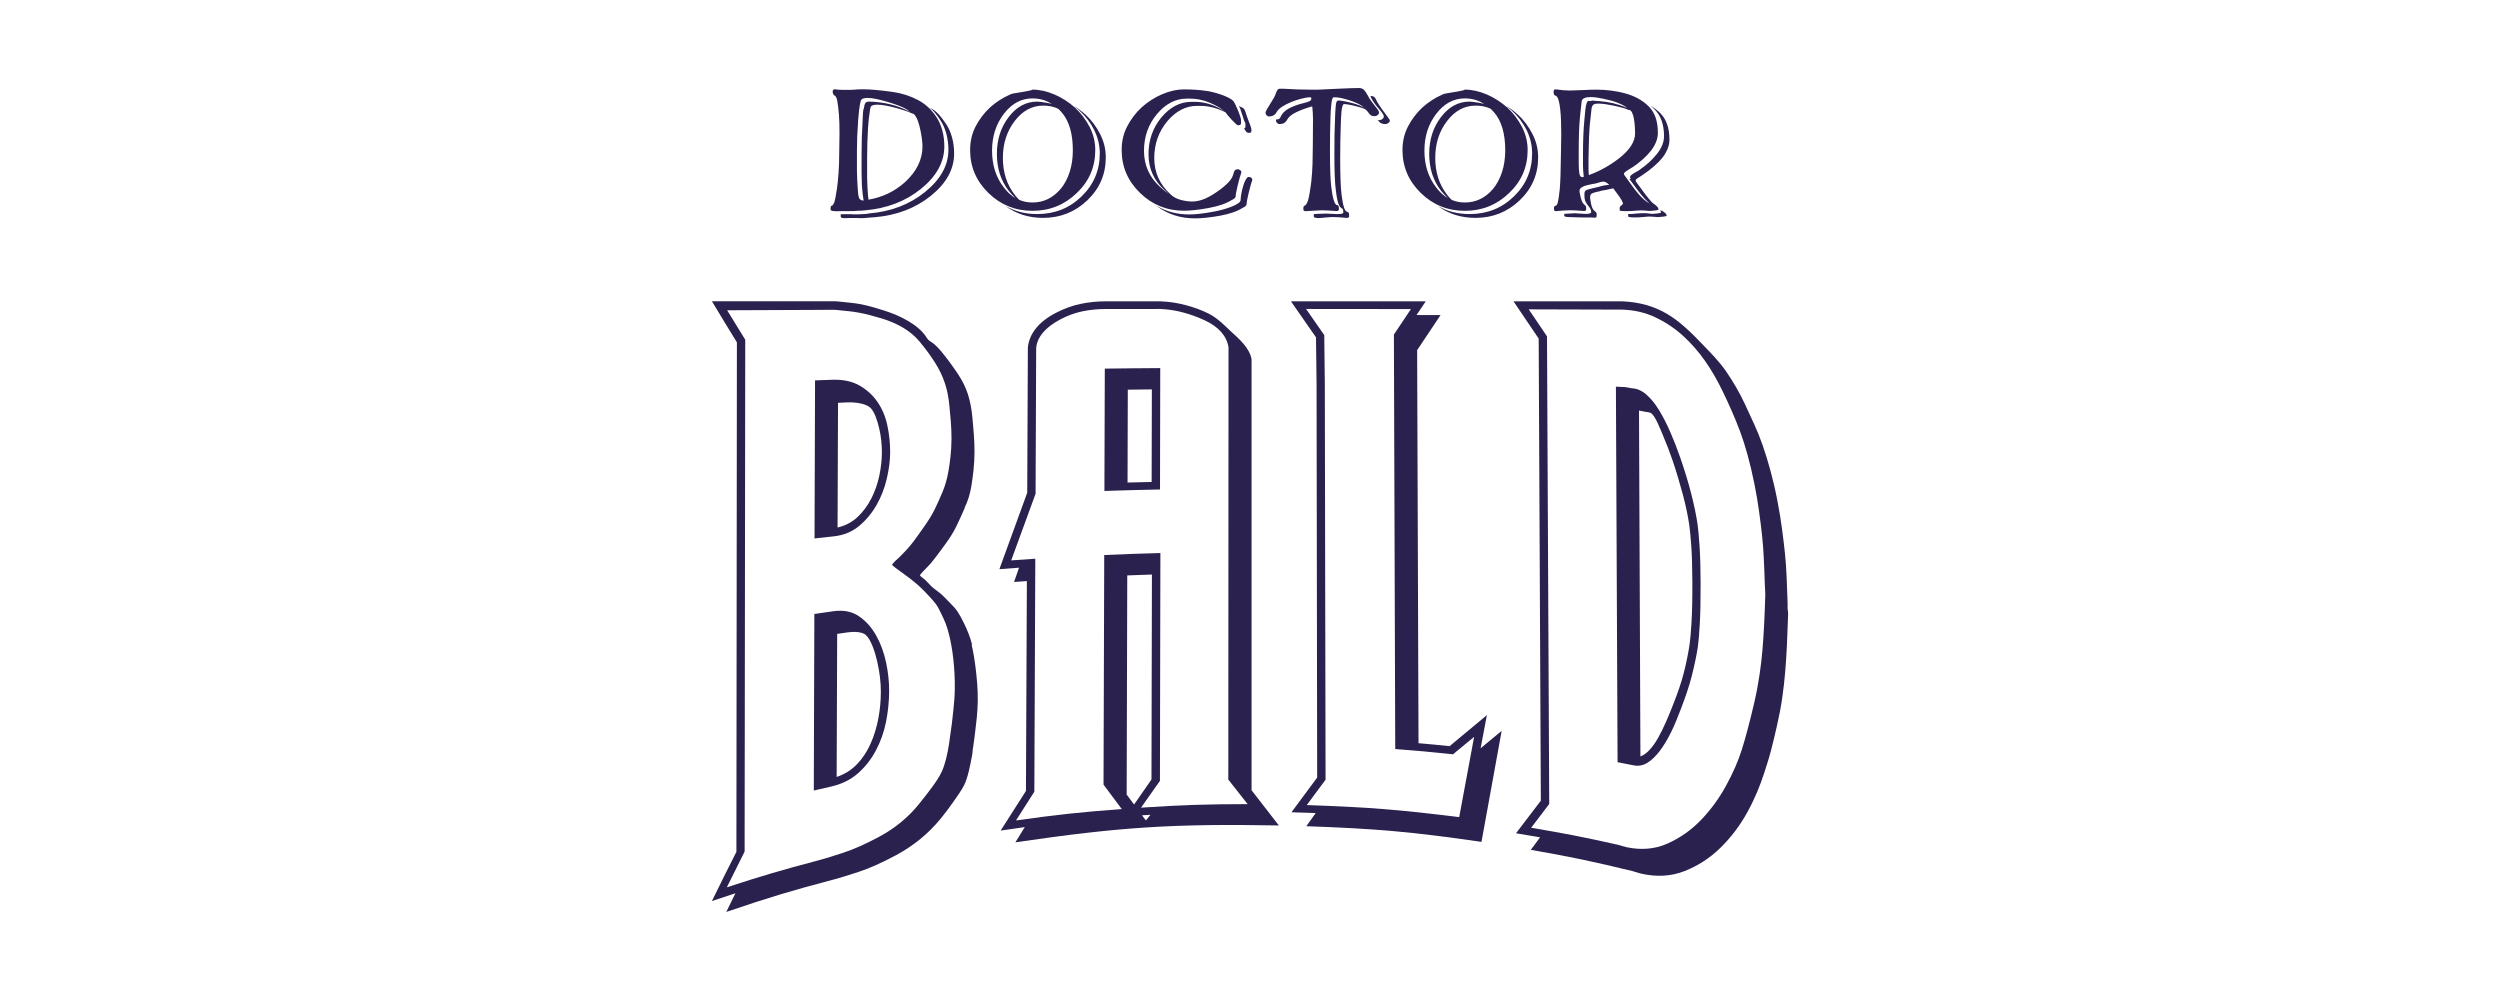 <?xml version="1.0" encoding="utf-8"?>
<!-- Generator: Adobe Illustrator 25.1.0, SVG Export Plug-In . SVG Version: 6.00 Build 0)  -->
<svg version="1.1" id="Capa_1" xmlns="http://www.w3.org/2000/svg" xmlns:xlink="http://www.w3.org/1999/xlink" x="0px" y="0px"
	 viewBox="0 0 7086.6 2834.6" style="enable-background:new 0 0 7086.6 2834.6;" xml:space="preserve">
<style type="text/css">
	.st0{fill:#2B214E;}
	.st1{fill:none;}
</style>
<g>
	<g>
		<path class="st0" d="M2407,598.4h-9.5h-14.1c-6.6,0.3-10.2,0.4-10.8,0.4c-6.1,0-10.7-0.4-13.7-1.1c-3.1-0.7-4.6-2.1-4.6-4.4
			c0-6.6,1-10,2.9-10c2.2,0,4.7-3,7.5-9.1c2.5-7.7,5.1-21.2,7.9-40.3c1.7-11.9,3.1-26.6,4.4-44c1.2-17.4,1.9-36.9,1.9-58.5
			c0-14.6,0.1-23.9,0.4-27.8c0.3-3.9,0.4-12.2,0.4-24.9c0-12.2-0.1-22-0.4-29.5c-0.3-7.5-0.7-15.3-1.2-23.6
			c-1.4-17.4-3-30.8-4.8-40.1c-1.8-9.2-4.7-14.3-8.5-15.1c-0.8-0.3-1.8-1.6-2.9-3.9c-1.1-2.3-1.6-4.6-1.6-6.8c0-4.4,2.2-6.6,6.6-6.6
			c5.5,1.1,12.6,1.6,21.1,1.6h20.3c6.4,0,12-0.2,17-0.8c5-0.5,11.2-0.8,18.7-0.8c13,0,26.1,0.6,39.2,1.9c13.1,1.2,29,3.1,47.5,5.6
			c25.7,3.6,49.8,11.4,72.2,23.3c21.3,11.6,38.6,27.8,51.9,48.5c6.9,10.5,12.3,22.9,16.2,37s5.8,29.3,5.8,45.6
			c0,44.3-21.9,84.2-65.6,119.9c-44,35.7-97.3,56.2-160.2,61.4c-1.7,0.2-4.6,0.5-8.9,0.8c-4.3,0.3-8.4,0.4-12.2,0.4l-10.8,0.8h-0.8
			L2407,598.4L2407,598.4z M2433.2,607.6c8-0.3,14.9-0.6,20.5-1.1c5.7-0.4,8.8-0.9,9.4-1.5c62.2-5,115.3-25.3,159.3-61
			s66-75.5,66-119.5c0-16-2-31.2-5.8-45.4c-3.9-14.2-9.3-26.6-16.2-37.1c-2.2-3.3-4.5-6.6-6.8-10c-2.4-3.3-5.1-7-8.3-11
			s-6.4-7.5-9.6-10.4c-3.2-2.9-5.9-4.5-8.1-4.8c3.9,0.6,8.2,2.5,13.1,5.8c4.8,3.3,9.5,7.4,13.9,12.2c4.4,4.9,8.5,9.8,12.3,15
			c3.7,5.1,7,9.8,9.7,13.9c6.9,10.5,12.3,22.9,16.2,37.1c3.9,14.3,5.8,29.4,5.8,45.5c0,44.3-21.9,84.1-65.6,119.5
			c-44,35.4-97.4,55.8-160.2,61c-1.7,0-7.2,0.4-16.6,1.2c-8,0.8-13,1.3-14.9,1.3h-11.2c-1.1-0.3-4.3-0.4-9.5-0.4h-18.3
			c-2.8,0-6.1,0.1-9.9,0.4h-6.7c-5.8,0-8.7-1.8-8.7-5.4c0-3.9,0.2-5.8,0.4-5.8h27.4c1.9,0,4.3,0.1,7.1,0.4h2.5h11.6L2433.2,607.6
			L2433.2,607.6z M2449,306.7c0-0.6,0.1-1.5,0.4-2.9c0.6-5,1.7-8.9,3.5-11.6c1.8-2.8,5.5-4.2,11-4.2c42.1,1.1,79.4,10.2,112.1,27.4
			c0.3,0.3,1,0.7,2.1,1.2c1.1,0.6,1.8,1,2.1,1.3c-5.3-4.7-10.6-8.4-16.2-11.2c-3.6-2-9.7-4.6-18.3-7.9s-18.3-6.6-29.1-9.8
			c-10.8-3.2-21.2-5.9-31.3-8.1s-18.9-3.3-26.3-3.3c-11.1,0-17.4,2.8-19.1,8.3c-1.1,5.3-1.9,9-2.5,11.2c-1.4,6.7-3,21.9-5,45.7v0.4
			c-2.2,30.4-3.3,58.8-3.3,85.1v56c0,6.6,0.3,15.3,0.8,26.1c0.3,2.8,0.4,4.7,0.4,5.8c0.3,2.2,0.5,6.7,0.8,13.3
			c0.6,14.9,1.8,25.2,3.7,30.7s6.4,8.3,13.3,8.3c-1.9-9.7-3.6-24.2-5-43.6v-2.5c-0.6-13.6-0.8-23.2-0.8-29v-56
			c0-32.6,0.8-61.1,2.5-85.5c0.2-2.2,0.4-5.9,0.4-11.2c0.3-9.4,0.7-17.2,1.2-23.3c0.5-6.1,1.7-10,3.3-11.6L2449,306.7z
			 M2585.5,321.6c-3.9-1.9-9.6-4.2-17.2-6.9c-7.6-2.6-16.6-5.4-27-8.3s-20.3-5.2-29.9-7c-9.5-1.8-17.8-2.7-24.7-2.7
			c-11.3,0-17.7,2.6-19.1,7.9c-0.8,2.8-1.5,6.7-2.1,11.6v0.8c-2,10.2-3.6,25.6-5,46.1c-1.7,27.7-2.5,56.2-2.5,85.5v56
			c0,6.4,0.3,14.8,0.9,25.3c0.2,3.3,0.4,5.4,0.4,6.2c0.5,10.2,1.4,20.2,2.5,29.9c39.3-6.6,73.7-23.1,103.3-49.4
			c33.2-30.5,49.8-64.3,49.8-101.7c0-6.9-0.8-15.6-2.3-26.1s-3.6-21-6.2-31.3c-2.6-10.4-5.8-19-9.5-25.7
			c-3.7-6.8-7.7-10.2-11.8-10.2H2585.5z"/>
		<path class="st0" d="M2926.6,254c20.2,0,41.2,4.7,63.1,14.1c21.3,9.4,40.4,21.7,57.3,36.9c16.6,15.2,30.4,33.4,41.5,54.4
			c10.8,21,16.2,43,16.2,66c0,47.9-17.4,88.4-52.3,121.6c-34.8,33.8-76.8,50.6-125.7,50.6c-48.7,0-90.3-16.9-124.9-50.6
			c-34.6-33.8-51.9-74.3-51.9-121.6c0-24.3,5.1-46.5,15.3-66.4c10.5-20.4,24.2-38.6,41.1-54.4c16.9-15.2,36-27.5,57.3-36.9
			c2.2-1.1,5.5-2.1,9.8-2.9s11.1-1.9,20.5-3.4c9.7-1.6,17.3-3,22.8-4.1s9-2.3,10.4-3.7L2926.6,254z M2993.8,303.8
			c-19.4-16.6-41.8-24.9-67.2-24.9c-31.5,0-58.5,14.5-80.9,43.6c-22.4,29.3-33.6,64.2-33.6,104.6c0,41,11.2,75.8,33.6,104.6
			c10,13,20.9,23,32.8,29.9c-6.1-5.8-12.4-12.7-19.1-20.8c-22.4-28.7-33.6-63.6-33.6-104.6c0-40.7,11.2-75.5,33.6-104.6
			c22.1-29,49.1-43.6,80.9-43.6c2.2,0,6.2,0.4,11.8,1.1c5.7,0.7,11.8,1.6,18.5,2.9c6.6,1.2,12.2,2.8,16.6,4.8c4.4,1.9,6.6,4,6.6,6.2
			L2993.8,303.8L2993.8,303.8z M2889.2,566.5c11.4,5,23.8,7.5,37.4,7.5c31.5,0,58.2-12.9,80.1-38.6c10.8-13,19.2-28.8,25.3-47.5
			s9.1-39.3,9.1-62c0-47.8-10.8-84-32.4-108.3c-1.4-1.6-4.3-4.7-8.7-9.1c-12.4-6.1-26.7-9.1-42.7-9.1c-31.8,0-58.8,14.5-80.9,43.6
			c-22.4,29-33.6,63.9-33.6,104.6c0,40.9,11.2,75.8,33.6,104.6C2880.8,557.8,2885.1,562.6,2889.2,566.5 M2849.8,583.5
			c30.2,22.7,65.8,34.1,107.1,34.1c48.7,0,90.4-16.6,125.3-49.8c34.8-33.2,52.3-73.7,52.3-121.6c0-23.5-5.4-45.7-16.2-66.4
			c-11.1-21.6-24.8-39.8-41.1-54.8c-11.1-10-22.3-18.2-33.6-24.9c7.2,5.5,12.7,10.1,16.6,13.7c16.9,15.2,30.7,33.5,41.5,54.8
			c10.5,21.3,15.8,43.5,15.8,66.4c0,47.9-17.3,88.5-51.9,122c-34.3,33.2-76.1,49.8-125.3,49.8c-33.7,0-63.6-7.6-89.6-22.8
			L2849.8,583.5z"/>
		<path class="st0" d="M3472.3,317.5l-2.5-1.2c-22.7-10.8-45.1-16.2-67.2-16.2h-9.5c-31.5,0-59.6,14.5-84.3,43.6
			c-24.6,29.6-36.9,64.5-36.9,104.6s15.2,74.1,45.6,102.1c7.2,7.2,16.6,12.5,28.2,15.8c11.6,3.3,22.9,5,34,5
			c19.4,0,40.8-7.9,64.3-23.7c12.5-8,23.5-16.6,33.2-25.7c9.7-9.1,15.8-17.8,18.2-26.2l1.7-5.8c1.4-6.6,5.1-10,11.2-10h0.8
			c1.9,0,4,0.8,6.2,2.3s3.3,3.1,3.3,4.8v2.5c-1.4,3.6-3,8.6-4.8,15.1s-3.5,13.3-5.2,20.3c-1.6,7-3,13.3-4.2,18.9
			c-1.1,5.6-1.7,9.6-1.7,12.1c0,4.2-3.7,7.9-11.2,11.2c-15.8,10-37.4,17.4-64.7,22.4c-28.5,5.3-52,7.9-70.5,7.9
			c-48.7,0-90.3-16.9-124.9-50.6c-34.6-33.7-51.9-74.2-51.9-121.6c0-24.3,5.1-46.5,15.4-66.4c10.5-20.4,24.2-38.6,41.1-54.3
			c16.9-15.2,36-27.6,57.3-36.9c21.8-9.4,43-14.1,63.5-14.1c23,0,43.7,1.4,62.2,4.2c5,0.6,11.4,1.8,19.3,3.7
			c7.9,1.9,15.8,4.3,23.6,7c7.9,2.8,15.2,5.9,21.8,9.4c6.7,3.4,11.3,7.1,14.1,11c1.1,2,2.8,5.2,5,9.8c2.2,4.6,4.5,9.5,6.7,15
			c2.2,5.4,4.1,10.6,5.8,15.8c1.7,5.1,2.5,9.1,2.5,11.8v9.1c-0.6,3-2.6,4.6-6.2,4.6h-3.3c-0.8,0-2.8-1.4-6-4.4
			c-3.2-2.9-6.7-6.4-10.6-10.6c-3.9-4.1-7.4-8.2-10.8-12.2c-3.3-4-5.5-7.1-6.6-9.3l0.4,0.8L3472.3,317.5z M3312.5,549
			c-3.6-3-7.3-6.4-11.2-10c-30.5-27.1-45.7-61.1-45.7-102.1c0-40.1,12.3-74.9,36.9-104.6c24.6-29,52.8-43.6,84.7-43.6h9.5
			c22.1,0,44.1,5.4,66,16.2c7.2,3.6,13,6.9,17.4,10c-8.5-7.2-18.5-13.4-29.9-18.7c-22.1-11.1-44.5-16.6-67.2-16.6h-9.1
			c-31.5,0-59.6,14.5-84.2,43.6c-24.6,29.3-36.9,64.2-36.9,104.6s15.2,74.4,45.6,102.1c9.7,8.6,17.8,15.1,24.5,19.5L3312.5,549z
			 M3280.6,584.7c27.1,15.5,57.1,23.2,90,23.2c18,0,41.2-2.7,69.7-7.9c7.5-1.4,15.6-3.2,24.5-5.6c8.8-2.3,17.2-5.1,25.1-8.1
			c7.9-3,14.3-6.3,19.3-9.5c5-3.3,7.5-6.7,7.5-10c0-3.9,0.6-9.5,1.9-16.8c1.2-7.4,3-14.8,5.2-22.2c2.2-7.5,4.7-13.7,7.5-18.7
			s5.5-7.5,8.3-7.5h0.8c2.2,0,4.3,0.7,6.3,2.1c1.9,1.4,2.9,3.2,2.9,5.4v2.5c-1.4,3.3-3,8.2-4.8,14.7s-3.5,13.3-5.2,20.3
			s-3,13.4-4.2,19.1c-1.1,5.7-1.7,9.9-1.7,12.7c0,3.9-3.7,7.4-11.2,10.8c-15.8,10-37.3,17.4-64.7,22.4c-28.2,5-51.8,7.4-70.6,7.4
			c-40.4,0-76.1-11.3-107.1-34L3280.6,584.7z M3526.7,363.5c2.5-0.5,3.7-1.9,3.7-4.1v-9.1c-2.8-5.2-5.8-13.6-9.1-24.9
			c-3.6-12.7-7.1-21.6-10.4-26.6l2.5,2.5c6.1,2.2,10.3,4.6,12.6,7.3c2.4,2.6,4.4,7.1,6,13.5c0.6,2.5,2.5,8.1,5.8,16.6
			c3,7.7,5.4,13.9,7.1,18.7c1.7,4.7,2.5,8.8,2.5,12.5c0,4.4-1.8,6.6-5.4,6.6h-3.8c-3.3,0-6.8-3.5-10.4-10.4v-0.4L3526.7,363.5z"/>
		<path class="st0" d="M3616.7,339.1c5.3-0.8,8.4-1.6,9.5-2.3c1.1-0.7,2.5-2.7,4.2-6c0-0.3,0.7-1.7,2.1-4.2
			c6.4-11.1,19.5-20.2,39.4-27.4c5-2,12.3-4.2,22-6.6c8-1.9,13.9-3.8,17.6-5.6c3.8-1.8,5.6-4.2,5.6-7.3v-1.3
			c-0.3-0.8-0.4-1.4-0.4-1.6c0-0.6-1.1-0.9-3.4-0.9h-4.5c-5.5,0.6-12.9,2-22,4.4c-9.1,2.3-18.4,5.4-27.8,9.4
			c-9.4,3.9-17.7,8.2-24.9,12.9c-7.2,4.7-12.1,9.5-14.9,14.5c-4.4,8.6-11.6,12.9-21.6,12.9h-0.4c-2.8,0-5.1-1.1-7-3.3
			c-1.9-2.2-2.9-4.7-2.9-7.5c0-1.4,1.1-4,3.1-7.9c2.1-3.9,5.3-9.3,9.8-16.2c4.7-7.5,8.4-13.6,11-18.2c2.6-4.7,4.4-8.6,5.2-11.6
			c3-9.2,6.4-13.7,9.9-13.7h12.5h0.4h0.4c25.7,1.7,50.5,2.5,74.3,2.5h19.9c2.2,0,6.9-0.1,14.1-0.4l5.4-0.4
			c11.1-0.3,23.6-0.9,37.8-1.7c28.5-1.4,48.8-2.1,61-2.1c6,0,10.8,1.7,14.1,5c3.3,3.3,6.9,8.6,10.8,15.8c3.6,7.2,7,12.6,10,16.2
			c4.2,5.3,7.9,10.2,11.2,14.9l1.3,1.3c3.1,3.9,5.4,7,7,9.5c1.7,2.5,2.5,4.7,2.5,6.7c0,2.8-1.3,5.2-3.9,7.3
			c-2.6,2.1-5.3,3.1-8.1,3.1c-5,0-8.6-0.8-10.8-2.3s-4.6-4.1-7.1-7.7c-2.2-3-4.4-5.6-6.5-7.5c-2-1.9-5-3.6-8.9-5
			c-0.6,0-1-0.2-1.3-0.4c-19.9-6.1-36-9.8-48.1-11.2h-4.6c-1.7,0-3,1.7-4.2,5.2c-1.1,3.5-2,8.3-2.7,14.3c-0.7,6.1-1.2,12.3-1.4,18.7
			c-0.3,6.4-0.6,13.5-0.8,21.6c-1.1,29.3-1.6,60.4-1.6,93.4c0,48.4,1.2,82.4,3.7,102.1c1.9,16.1,4.2,28.4,6.9,36.9
			c2.6,8.6,6.2,13.1,10.6,13.7c2.8,0,4.1,3.7,4.1,11.2c0,3.6-2.2,5.4-6.6,5.4c-15.2-1.6-29.3-2.5-42.3-2.5c-2.5,0-7.9,0.4-16.2,1.2
			c-10.3,1.1-17.6,1.7-22,1.7c-8.8,0-13.3-1.7-13.3-5s0.1-5.4,0.4-6.2c4.4-0.5,8.3-0.8,11.6-0.8c4.2,0,9.4-0.2,15.8-0.4
			c3.3-0.2,5.7-0.4,7.1-0.4c0.8,0,3.3,0.2,7.4,0.4c10.8,0.8,18.7,1.2,23.7,1.2c5.5,0,9.9-0.3,13.1-1c3.2-0.7,4.8-1.9,4.8-3.6
			c0-4.4-0.3-7.3-1-8.7s-1.9-2.5-3.5-3.3c-3.3-1.9-6-5.1-7.9-9.5c-3.3-6.4-6.2-19.9-8.7-40.6c-2.8-20.8-4.2-54.8-4.2-102.1
			c0-46.2,0.6-77.2,1.6-92.9c0.3-6.1,0.4-10.4,0.4-12.9c0.6-16.6,1.3-28.6,2.3-36.1c0.9-7.5,3.1-11.2,6.4-11.2h5
			c9.4,1.1,21,3.4,34.7,7s24.8,7.9,33.4,12.9c-3.6-3.6-8.8-7.1-15.8-10.6c-6.9-3.4-14.6-6.6-23-9.3c-8.4-2.8-16.5-5-24.1-6.7
			s-13.6-2.5-18-2.5h-5c-2.8,0-4.8,5.5-6.2,16.6s-2.4,25.4-2.9,43.1c-0.8,24.3-1.3,55.5-1.3,93.4c0,48.4,1.3,82.4,3.8,102.1
			c1.9,15.7,4.3,28.1,7.1,37.1s6.2,13.5,10.4,13.5c2.8,0.3,4.1,4,4.1,11.2c0,3.6-2.3,5.4-7.1,5.4c-18.8-1.4-32.9-2.1-42.3-2.1
			c-3.6,0-11.2,0.4-22.8,1.2c-11.4,0.8-18.7,1.3-22,1.3c-4.4,0-6.7-1.8-6.7-5.4c0-6.6,1.1-10,3.3-10s4.9-3.2,7.9-9.5
			c3-6.4,6-19.7,8.7-39.8c2-11.1,3.5-25.3,4.8-42.7c1.2-17.4,1.9-37.2,1.9-59.4c0-14.6,0.1-24.6,0.4-29.8c0.3-5.3,0.4-26.7,0.4-64.4
			c0-10.8-0.7-22.8-2.1-36.1c-16.3,4.4-31.2,9.8-44.6,16.2c-13.4,6.4-22.2,13.4-26.3,21.2c-4.4,8.6-11.5,12.8-21.2,12.8h-0.4
			c-2.8,0-5.2-1.1-7.3-3.3c-2.1-2.2-3.1-4.7-3.1-7.5v-0.4v-1.4H3616.7z M3905.1,340.3c0.8,0.3,2.5,0.4,5,0.4s5.2-1.1,8.1-3.1
			c2.9-2.1,4.4-4.5,4.4-7.3c0-2.5-1.5-5.9-4.6-10.2c-3-4.3-7.4-9.7-13.3-16.4c-2.2-2.5-3.6-4.2-4.1-5c-7.8-10-13.1-18.9-16.2-27
			c8.6,0.3,13.8,3.6,15.8,10c2.2,5,5.6,10.9,10.2,17.7c4.5,6.8,10.1,14.6,16.8,23.4c5,6.9,8.3,11.6,10,13.9c1.6,2.4,2.5,4,2.5,4.8
			c0,2.8-1.5,5.2-4.4,7.2c-2.9,2.1-5.7,3.1-8.5,3.1c-9.4,0-16.5-3.7-21.1-11.2L3905.1,340.3z"/>
		<path class="st0" d="M4152.2,254c20.2,0,41.2,4.7,63.1,14.1c21.3,9.4,40.4,21.7,57.3,36.9c16.6,15.2,30.4,33.4,41.5,54.4
			c10.8,21,16.2,43,16.2,66c0,47.9-17.4,88.4-52.3,121.6c-34.9,33.8-76.8,50.6-125.7,50.6c-48.7,0-90.4-16.9-124.9-50.6
			c-34.6-33.8-51.9-74.3-51.9-121.6c0-24.3,5.1-46.5,15.4-66.4c10.5-20.4,24.2-38.6,41.1-54.4c16.9-15.2,36-27.5,57.3-36.9
			c2.2-1.1,5.5-2.1,9.8-2.9c4.2-0.8,11.2-1.9,20.5-3.4c9.7-1.6,17.3-3,22.8-4.1s9-2.3,10.4-3.7L4152.2,254z M4219.4,303.8
			c-19.4-16.6-41.8-24.9-67.2-24.9c-31.5,0-58.5,14.5-80.9,43.6c-22.5,29.3-33.6,64.2-33.6,104.6c0,41,11.2,75.8,33.6,104.6
			c9.9,13,20.9,23,32.7,29.9c-6-5.8-12.4-12.7-19.1-20.8c-22.4-28.7-33.6-63.6-33.6-104.6c0-40.7,11.2-75.5,33.6-104.6
			c22.2-29,49.1-43.6,80.9-43.6c2.2,0,6.2,0.4,11.8,1.1c5.7,0.7,11.8,1.6,18.5,2.9c6.6,1.2,12.1,2.8,16.6,4.8c4.4,1.9,6.6,4,6.6,6.2
			v0.8H4219.4z M4114.8,566.5c11.4,5,23.8,7.5,37.4,7.5c31.5,0,58.2-12.9,80.1-38.6c10.8-13,19.2-28.8,25.3-47.5
			c6.1-18.7,9.2-39.3,9.2-62c0-47.8-10.8-84-32.4-108.3c-1.4-1.6-4.3-4.7-8.7-9.1c-12.5-6.1-26.7-9.1-42.8-9.1
			c-31.8,0-58.8,14.5-80.9,43.6c-22.4,29-33.6,63.9-33.6,104.6c0,40.9,11.3,75.8,33.6,104.6C4106.4,557.8,4110.7,562.6,4114.8,566.5
			 M4075.4,583.5c30.2,22.7,65.8,34.1,107.1,34.1c48.7,0,90.5-16.6,125.3-49.8s52.3-73.7,52.3-121.6c0-23.5-5.4-45.7-16.2-66.4
			c-11.1-21.6-24.7-39.8-41.1-54.8c-11-10-22.2-18.2-33.6-24.9c7.1,5.5,12.7,10.1,16.6,13.7c16.9,15.2,30.7,33.5,41.5,54.8
			c10.5,21.3,15.7,43.5,15.7,66.4c0,47.9-17.3,88.5-51.8,122c-34.3,33.2-76.1,49.8-125.3,49.8c-33.7,0-63.7-7.6-89.6-22.8
			L4075.4,583.5z"/>
		<path class="st0" d="M4623.1,507.1c-1.6-1.6-2.5-3.3-2.5-5c0-2.5,2.2-5.3,6.7-8.3c4.4-3,9.8-6.3,16.2-9.5l2.5-1.7
			c21.3-14.6,38.3-30.1,51-46.5c13.3-16.6,19.9-33.3,19.9-50.2c0-33.2-9.1-58.7-27.4-76.4c-3.6-3.6-7.7-7.2-12.4-10.8
			c10.8,6.4,20.2,13.4,28.2,21.1c18,17.4,27,42.8,27,76c0,16.6-6.5,33.5-19.5,50.6c-13.1,16.6-32.6,33.6-58.9,51.1l-11.6,7.5
			c-3.9,2.2-5.8,4.6-5.8,7.1c0,1.7,0.9,3.3,2.5,5c18,25.4,32.5,44.3,43.6,56.4c0.5,0.6,1.9,1.7,4.1,3.3c4.5,3,8,5.9,10.6,8.7
			s3.9,5.7,3.9,8.7c0,0.6-1.1,1-3.3,1.4c-2.2,0.4-5,0.8-8.3,1.3c-3.3,0.4-6.3,0.7-8.9,0.8c-2.6,0.2-4.8,0.2-6.4,0.2
			c-1.7,0-4.3-0.3-7.9-0.8c-5.8-0.5-10.4-0.8-13.7-0.8c-2.8,0-7.5,0.2-14.1,0.8c-9.4,0.8-17.2,1.3-23.2,1.3h-12.9
			c-3.1,0-5.7-0.2-7.9-0.6c-2.2-0.4-3.4-1-3.4-1.9v-5.4c0-2.2,0.4-3.9,1.3-5s2.1-2.2,3.7-3.3c2.8-1.9,4.2-3.7,4.2-5.4
			c0-2.2-1.3-5.3-3.7-9.2c-2.8-5.5-10.7-16.7-23.6-33.6c-2.2,0.3-5,0.8-8.5,1.5s-6.6,1.5-9.4,2.3l-6.2,1.2c-2.5,0.3-5.1,0.7-7.9,1.3
			c-2.8,0.5-5.1,1.2-7.1,2.1c-0.2,0-2.5,0.4-6.6,1.2c-6.9,1.7-12,3.3-15.2,5s-4.7,4.9-4.7,9.6v4.6c1.6,11.6,3.5,20.1,5.6,25.3
			c2.1,5.3,5.5,9.4,10.1,12.5c1.4,1.4,2.2,2.7,2.5,3.9c0.3,1.3,0.4,3.7,0.4,7.3s-2.2,5.4-6.6,5.4c-3.6-0.5-7.5-0.8-11.8-0.8h-23.9
			c-15.8-0.3-28-0.6-36.7-1s-13.1-1.6-13.1-3.5c0-3,0.2-5,0.4-5.8c7.2-0.3,15.5-0.7,24.9-1.3c1.1-0.3,2.7-0.4,5-0.4
			c1.4,0,4.7,0.3,10,0.8c9.4,0.8,16.3,1.2,20.7,1.2c4.7,0,8.4-0.4,11.2-1.2c2.8-0.8,4.2-2.1,4.2-3.7c0-3.6-0.7-6.6-1.9-8.9
			c-1.2-2.3-3-5-5.6-8.1c-3.6-4.2-6.4-8.4-8.5-12.9c-2.1-4.4-3.1-10.5-3.1-18.2v-4.6c0-5.5,2.5-9.1,7.4-10.8
			c7.2-2,12.3-3.4,15.3-4.2c3.1-0.8,9.1-2.2,18.3-4.2c4.7-1.7,9.8-3,15.1-3.9c5.4-1,10.2-1.5,14.4-1.5c-6.4-6.4-12.2-9.5-17.4-9.5
			c-3.3,0-9.9,1.7-19.5,5h-0.4l-6.3,1.3c-1.1,0.3-2.7,0.5-4.9,0.8c-9.7,1.9-17.1,3.7-22,5.4c-4.2,1.7-7.5,3.6-10,5.6
			c-2.5,2.1-3.8,4.4-3.8,6.8v5c2.2,11.9,4.3,20.3,6.3,25.1c1.9,4.8,5.5,9.3,10.8,13.5c1.1,1.1,1.7,4.3,1.7,9.5
			c0,3.6-2.1,5.4-6.2,5.4c-17.2-1.4-30.4-2.1-39.9-2.1c-12.4,0.3-25.6,1.1-39.4,2.5c-3.9,0-5.9-1.8-5.9-5.4c0-6.4,1.1-9.5,3.4-9.5
			c3.5,0,6.2-3.7,7.8-11c1.7-7.3,3.5-19.8,5.4-37.6v-0.9c1.7-18.8,2.7-53.1,3.3-102.9c0-14.4,0.1-23.4,0.4-27s0.4-11.3,0.4-23.2
			c0-13-0.2-25.4-0.6-37.1c-0.4-11.8-1.2-23.2-2.3-34.2c-1.1-11-2.9-20.2-5.2-27.4c-2.4-7.2-5.5-11.1-9.3-11.6
			c-2.8-0.3-4.2-4-4.2-11.2c0-4.2,2-6.2,5.9-6.2c15.5,2.2,28.8,3.3,39.8,3.3c7.1,0,18.9-0.4,35.3-1.2c16-0.8,29.2-1.3,39.4-1.3
			c28.8,0,56,3.5,81.7,10.4c26.9,7.2,49,19.2,66.4,36.1c18,17.2,27,42.5,27,76c0,16.6-6.5,33.5-19.5,50.6
			c-12.7,16-29.7,31.4-51.1,46.1c-0.6,0.3-2.2,1.3-5,2.9c-6.1,3.6-11.1,6.8-14.9,9.5c-3.9,2.8-5.8,5.3-5.8,7.5
			c0,1.4,0.8,2.9,2.4,4.5c17.4,24.9,30.8,42.7,39.9,53.3c9.1,10.7,19.2,19.3,30.3,26c-4.5-4.2-9-8.7-13.7-13.7
			c-11.1-12.1-25.6-31-43.6-56.4L4623.1,507.1z M4512.3,285.1c32.9,1.7,57.9,5.6,74.7,11.6l2.1,0.4c5.8,2,10.9,3.8,15.4,5.6
			c4.4,1.8,6.8,3.4,7,4.8c-0.3-1.6-1.8-3.4-4.5-5.4c-2.8-1.9-5.9-3.8-9.5-5.6c-3.6-1.8-7.1-3.3-10.6-4.6c-3.4-1.3-7.4-2.7-11.8-4.4
			c-3.9-1.1-8.1-2.3-12.7-3.5s-10-2.5-16.4-3.9s-12.8-2.5-19.3-3.5s-12.4-1.5-17.6-1.5c-7.5,0-13.5,1-18,2.9
			c-4.6,1.9-7.1,5.1-7.7,9.5c-1.1,10-2.8,25.3-5,46.1c-2.2,24.4-3.3,55.8-3.3,94.2v34.9c0,13,0.7,22.8,1.9,29.5
			c1.3,6.7,4.1,10,8.5,10c2.5,0,3.7-0.6,3.7-1.7v-1.2c-1.4-12.4-2-22-2-28.6v-34.4c0-37.6,1.3-69.2,3.8-94.6c0.5-6.4,1.1-12,1.6-17
			c1.6-21.3,4.1-33.6,7.5-36.9c0.5-1.4,1.5-2.1,2.9-2.1c0.3,0,0.8,0.2,1.7,0.4c1.1,0.3,2.1,0.4,2.9,0.4c1.9,0,3.8-0.5,5.8-1.6
			L4512.3,285.1z M4616.5,311.7c-5-2.2-9.4-3.9-13.2-5c-2-0.6-5.6-1.5-10.8-2.9c-5.2-1.4-11.5-2.9-18.7-4.4s-14.7-2.8-22.4-4
			c-7.7-1.1-14.5-1.7-20.3-1.7c-8.3,0-13.6,1.4-15.7,4.2c-2,2.8-3.2,5.7-3.8,8.7c-1.1,9.4-2.7,24.7-5,46.1
			c-1.9,21.3-3.2,52.7-3.7,94.2v34.5c0,5,0.3,10,0.8,14.9c30.2-10.8,58.7-26.6,85.5-47.3c30.4-23.8,45.7-47.4,45.7-71
			c0-4.4-0.2-10.1-0.6-17s-1.2-14.2-2.3-21.8c-1.1-7.6-2.9-14.1-5.4-19.5s-5.7-8.1-9.5-8.1L4616.5,311.7L4616.5,311.7z M4619,606.7
			h4.5c14.9-1.7,27.4-2.5,37.4-2.5c3.6,0,8.4,0.4,14.5,1.2c3,0.5,5.3,0.8,6.6,0.8c4.4,0,10-0.4,16.6-1.2c6.7-0.8,9.9-1.8,9.9-2.9
			c0-0.5-0.3-1.6-1-3.1s-1.3-2.5-1.9-3.1l0.8,0.4c3,1.1,5,1.6,5.8,1.6c1.9,1.1,4.4,2.9,7.5,5.4c3,2.5,4.6,5.3,4.6,8.3
			c0,0.5-1.1,1-3.3,1.5c-2.2,0.4-5,0.8-8.3,1.2c-3.4,0.4-6.3,0.7-9,0.9c-2.6,0.1-4.6,0.2-6,0.2c-2,0-4.7-0.3-8.3-0.8
			c-5.8-0.5-10.2-0.8-13.2-0.8c-3.4,0-8.9,0.4-16.6,1.3c-8.9,0.8-15.7,1.2-20.7,1.2h-12.4c-3.1-0.3-5.7-0.6-7.9-1
			c-2.2-0.4-3.3-1.1-3.3-1.9v-5c0-0.6,0.1-1.4,0.4-2.5l0.4,0.8L4619,606.7L4619,606.7z"/>
	</g>
	<g>
		<path class="st0" d="M2627.7,958.4c0.9,0.9,1.8,2.9,2.8,4c4.3,4.6,13.9,9.3,19.4,14.6s11.4,11,16.6,17.2
			c20.4,24.2,36.6,47.7,49,66.1s21.8,37.5,28.2,57.3c6.3,19.8,10.7,42.5,12.9,68.2s5.9,59.3,5.8,95.5c-0.1,38.2-5,71.9-8.8,95.7
			c-3.8,23.7-10.4,44.8-19.8,63.2c0.6-0.6,0.9-0.9,1.4-1.5c-7.5,17.4-15.5,34.9-23.9,52.4c-8.4,17.6-19.6,35-32.2,52.2
			c-17.8,24.2-31.5,42.9-41.3,54.2c-9.8,11.3-30.2,30.1-30,33.5c0.1,1.7,9.7,8.5,15.2,13.3s11.1,11.9,16.6,17.2
			c6.7,6.4,16.8,13.1,25.6,20.3c8.7,7.1,18.2,17.9,28.4,28c6.5,6.4,14.3,14.4,20.7,23.9c6.4,9.6,12.3,20.7,17.9,32.2
			c9.4,19.1,17.9,39.9,23.4,61.5c-0.5,0.1-0.8,0.1-1.4,0.1c4.5,19,8.4,41.8,11.6,68.5c3.1,26.7,6.4,58.6,5.8,91.6
			c-0.6,33.4-4.3,61.9-6.7,81.3c-2.4,19.4-4.2,36.3-6.5,49.4c-0.8,4.5-1.5,8.6-1.5,12.1c0,2.7-0.5,6.4-1.4,10.8
			c-6.1,32.2-12.3,63.9-22.7,84.7c-8.1,16.1-20.8,33-31.5,48.6c-10.8,15.6-22.8,31.3-35.7,47.1c-33.6,40.9-75.5,75.6-125.2,102.3
			c-41.1,22.1-77.4,38.1-107.2,47.8c-29.9,9.7-51.7,16.6-65.5,20.2c-124.4,32.8-186.3,51.4-309,93.1c10.4-21.3,15.5-31.8,25.9-52.9
			c-26.7,8.6-40,13.1-66.6,22.1c27.7-56.6,41.5-84.6,69.4-139.6c0.4-481.4,0.9-962.7,1.4-1444.1c-28.3-46-42.4-69.3-70.8-116.5
			h333.5c4.6,0,9.7,0,15.3,0s11.4,0.8,16.7,1.4c16.5,1.8,36.4,3.2,56.2,6.9c19.9,3.7,42.2,10.3,66,17.8
			c47.8,15.1,96.6,40.5,119.1,74C2625.9,955.8,2626.7,957.5,2627.7,958.4 M2550.5,1578.4c6-6.1,12.3-12.5,18.9-19.5
			c6.5-7,13.5-15.4,20.9-25.1s16.6-23.2,27.9-39c11.6-16.3,22.3-32.9,30.8-49.8c8.4-16.8,15.7-34,22.5-50
			c6.9-16.4,13.1-36.2,16.9-58.8c3.8-22.5,8.6-55,8.8-91.7c0.1-35.7-3.7-68.4-5.9-93c-2.2-24.5-6.5-46.3-12.9-65.3
			c-6.4-19.1-15.1-37.6-26.1-55.3c-11-17.7-26.2-39.2-45.6-62.6c-25-30.3-62.4-52-108.1-65.8c-23-6.9-44.4-12.6-63.8-16.2
			c-19.5-3.6-38.4-5.1-54.1-6.7c-5.3-0.6-10.7-1.4-15.3-1.4c-4.7,0-9.3,0-13.9,0c-8.3,0-12.5,0.1-20.8,0.1c-3.9,0-5.8,0.1-9.7,0.1
			c-103.9,0.4-155.9,0.6-259.8,1.1c20.5,33.7,30.8,50.4,51.3,83.5c-0.6,483.6-1.2,967.3-1.8,1451c-20.2,40-30.3,60.3-50.4,101.2
			c101.7-33.1,152.8-48.1,255.6-75.4c1.7-0.4,2.5-0.6,4.2-1.1c2.7-0.7,4.1-1.2,6.8-1.9c13.8-3.6,35.1-10.3,64-19.8
			s63.1-24.6,101.6-45.3c45.1-24.2,83.4-56,113.9-94.3c26-32.7,50.7-63.7,62.8-89.3c9.5-20,16.7-50.7,21.2-81
			c1.2-7.9,2.2-16.9,3.6-26.1c1.4-9.1,2.8-19.4,4.3-30.8c1.5-11.3,2.9-24.7,4.4-40.1s3.5-34.6,3.8-55.4c0.8-65.2-7.2-119.3-16-154.8
			c-2.8-11.2-5.9-21.9-9.6-31.8c-3.7-9.9-8.5-19.3-12.4-27.5c-4.9-10.3-9.9-20.7-15.8-28.6c-6-7.9-12.5-15.1-18.6-21.6
			c-11.1-11.8-21-22.3-29.7-30c-8.8-7.7-17.3-14.7-25.6-21.1s-16.6-12.5-24.9-18.4c-8.3-5.9-24.7-17.4-24.9-19.9
			C2528.7,1597.6,2544.4,1584.4,2550.5,1578.4 M2359.1,1076.5c30.5-1.1,56.2,4.4,76.9,16.1s37.7,27.2,51.1,46.4
			c13.3,19.2,22.8,41.5,28.2,66.8c5.4,25.4,8.1,50.9,8,76.5c-0.1,22.8-3.3,47.5-9.4,74c-6.1,26.5-15.7,51.3-28.7,74.4
			c-13.1,23.2-29.5,43.1-49.5,59.9c-19.9,16.7-44.2,26.8-72.8,29.8c-21.6,2.3-32.4,3.5-54,5.9c0.6-179.2,0.9-268.9,1.5-448.1
			C2330,1077.5,2339.7,1077.2,2359.1,1076.5 M2306.8,2240.9c0.7-200.2,1-300.3,1.6-500.5c21.6-3.2,32.3-4.7,53.9-7.8
			c28.6-4,52.8,0.8,72.6,14.3s36,31.8,48.9,54.8c12.8,23,22.1,48.5,28,76.5s8.7,54.8,8.6,80.3c-0.1,29.3-3,58.3-8.7,87.1
			c-5.7,28.9-15.3,56-28.7,81.4c-13.5,25.5-30.6,47.3-51.4,65.4c-20.8,18.2-46.3,30.6-76.6,37.4
			C2335.7,2234.2,2326.1,2236.4,2306.8,2240.9 M2375.5,1141.8c-0.5,141.4-0.8,212.1-1.3,353.5c22.2-5.1,41.1-15.1,56.9-30
			c15.8-14.9,28.8-32.5,39-52.7s17.7-41.7,22.5-64.5c4.7-22.8,7.1-44.2,7.2-64.4c0.1-23.9-2.3-46.7-7.4-68.5
			c-5-21.8-13.3-48.2-25.4-59.5c-12.6-11.7-41.6-16.2-66.6-15C2390.5,1141.1,2385.5,1141.4,2375.5,1141.8 M2486.9,1876.4
			c-6.8-29.7-18.4-64.8-33.6-77.3c-9.8-8-32.3-9.3-49.8-6.7c-12.2,1.8-18.2,2.7-30.4,4.5c-0.6,162.2-0.9,243.3-1.5,405.5
			c23-7.8,42.3-20,58.1-36.6c15.7-16.5,28.4-35.9,38.2-58s17-45.6,21.8-70.7c4.7-25.1,7.1-50.1,7.2-74.9
			C2497,1934.8,2493.6,1906.2,2486.9,1876.4"/>
		<path class="st0" d="M3487.9,938.2c24.2,22.1,54.2,47.9,59.8,80.1c0,407.2,0,814.5,0,1221.7c30.9,39.7,46.4,59.7,77.4,99.9
			c-299.4-5.4-449.6,4.2-746.9,47.8c10.7-17.3,16-26,26.7-43.2c-27.4,3.7-41.1,5.7-68.4,9.9c28.7-45.5,43-67.9,71.7-112.4
			c1-238,1.5-356.9,2.6-594.9c-14.5,1.1-21.8,1.5-36.3,2.6c5.6-16.2,8.5-24.3,14.1-40.5c-22.3,1.6-33.5,2.5-55.7,4.2
			c31.6-87.5,47.4-130.8,78.9-216.7c0.7-164.6,1.1-246.9,1.8-411.5c3.9-39.4,30.6-73.1,79.7-98.5c23.8-12.4,47.5-20.7,70.3-25.4
			c22.7-4.7,45.7-7.1,68.8-7.1h157c24.1,0.9,47.4,4.3,70.1,10.3c22.7,5.9,45.2,13.8,66,24.2C3453,902.4,3474,925.5,3487.9,938.2
			 M2935.5,1399.5c-27.6,75.1-41.4,112.8-69.1,189c27.3-2,41-2.9,68.3-4.7c-1.1,264.2-1.6,396.3-2.7,660.4
			c-20.8,32.3-31.2,48.6-52,81.4c119.6-16.7,179.6-23.1,299.7-32.3c-20.7-27.7-31-41.6-51.6-69.2c0.8-260.3,1.2-390.5,2-650.8
			c63.7-2.8,95.5-3.9,159.2-5.6c-0.5,258.3-0.7,387.4-1.3,645.7c-21.4,30.2-32.2,45.4-53.6,76c120.8-7.8,181.2-9.8,302.2-10
			c-21.9-28-32.9-41.9-54.8-69.6c0.1-408.6,0.4-817.2,0.6-1225.8c-5.5-32.3-28.3-57.9-68.1-76.3c-20.2-9.3-40.9-16.8-61.8-22.3
			c-20.8-5.5-41.9-8.7-63.3-9.6c-62.8,0-94.2,0.1-157,0.2c-21.3,0-42.7,2.2-63.9,6.5c-21.3,4.4-42.8,12.2-64,23.6
			c-41.7,22.4-64.2,49.6-67.1,80.1C2936.5,1151.6,2936.2,1234.3,2935.5,1399.5 M3211,1044c31.2-0.3,46.7-0.4,77.9-0.6
			c-0.3,137.6-0.4,206.5-0.7,344.1c-63.1,1.3-94.6,2.1-157.6,4.2c0.5-138.7,0.7-208.1,1.1-346.8
			C3163.4,1044.5,3179.3,1044.3,3211,1044 M3196.2,1367.8c27.3-0.7,41-1.1,68.3-1.6c0.3-105,0.4-157.5,0.6-262.4
			c-27.3,0.3-40.9,0.4-68.2,0.8C3196.6,1209.9,3196.5,1262.5,3196.2,1367.8 M3193.7,2252.4c8.4,11.2,12.6,16.8,21,28.1
			c19.7-28.6,29.6-42.7,49.3-70.9c0.5-232.4,0.8-348.6,1.3-581c-27.9,0.9-41.9,1.4-69.9,2.5
			C3194.7,1879.6,3194.4,2003.8,3193.7,2252.4 M3248.3,2325.7c5.1-6.5,7.6-9.6,12.7-16.1c-9.5,0.6-14.3,0.9-23.9,1.5
			C3241.6,2316.9,3243.8,2319.8,3248.3,2325.7"/>
		<path class="st0" d="M4197,2121.1c24-19.7,35.9-29.6,59.7-49.4c-22.8,126.5-34.3,189.4-57.2,314.7
			c-198-28.6-297.4-37.4-496.6-44.4c10.7-14.9,16-22.4,26.7-37.3c-27.5-1.1-41.3-1.5-68.8-2.2c29.2-39.5,43.7-59.2,72.9-98.4
			c-0.4-371.3-1.1-742.6-1.7-1113.9c-0.7-53.6-1-80.4-1.6-133.9c-28.4-40.9-42.6-61.3-71-102.1h382.1
			c-10.5,15.6-15.7,23.3-26.2,38.8c27.2,0.1,40.8,0.1,68.1,0.2c-26.5,40-39.7,59.8-66.3,99.4c1.2,371.4,2.6,742.8,3.9,1114.1
			c35.2,3.1,52.9,4.7,88.1,8.4c42.3-35.2,63.5-52.8,105.7-88C4207.6,2064.8,4204,2083.6,4197,2121.1 M3757.5,2210.2
			c-21.3,28.7-31.9,43.1-53.3,71.9c173.2,5.9,259.7,12.7,432.1,34.2c17-90.8,25.5-136.2,42.3-227.6c-23.9,19.8-35.9,29.7-59.9,49.5
			c-65.4-7-98.2-9.9-163.7-14.9c-1.2-391.7-2.5-783.4-3.8-1175c19.4-28.8,29-43.2,48.3-72.2c-118.9-0.2-178.4-0.2-297.3-0.3
			c20.6,29.6,31,44.4,51.6,74.1c0.6,56.2,0.9,84.3,1.6,140.5C3756.2,1463.7,3756.8,1837,3757.5,2210.2"/>
		<path class="st0" d="M4598.9,854.2c47.2,1.9,89.7,13.6,127.2,35.9c37.6,22.3,70.6,55.5,99.6,85.7c21.5,22.5,47.6,48.3,67.5,77.4
			s37.6,59.5,52.1,90.3c9.3,19.8,18.3,39.5,27.1,58.7c8.8,19.1,16.9,39.4,24.3,60.6c7.4,21.3,14.6,44.5,21.5,69.8s13.8,54.2,20,86.5
			c5.7,29.2,10,56,13.1,79.7c3.2,23.8,6,46.8,8.3,69s3.9,44.6,4.8,67.2c0.9,22.5,1.8,47.3,2.8,74.4v15c0,2,0.2,4.3,0.7,6.8
			c0.4,2.6,0.7,4.9,0.7,6.9v4.4c-1,31.8-2.1,61.2-3.4,88.4c-1.3,27.1-3,51.4-4.8,72.9c-1.8,22.5-4.5,46.8-8.2,72.8
			c-3.6,26-8.8,52.8-15,79.9c-5.5,24.4-11.1,48.1-17,70.8s-13.2,44.8-19.8,65.2c-10.6,32.8-25.5,70-46.4,108.2
			s-46.3,72.1-76.4,101.7c-30,29.6-64.2,51.7-102.5,66.8c-38.4,15.1-79.6,17.2-123.8,7.1c-10-3-14.9-4.5-24.9-7.4
			c-114.3-27.6-171.8-39.7-287.1-60c10.5-14.1,15.8-21.2,26.3-35.4c-27.3-4.8-40.9-7.1-68.3-11.5c28.3-36.7,42.3-55.3,70.4-92.3
			c-1.9-436.6-3.8-873.3-6.1-1309.9c-28.5-42.6-42.8-63.7-71.3-105.6L4598.9,854.2L4598.9,854.2z M4391.5,2279
			c-20.4,27-30.7,40.5-51.2,67.4c98.6,16.7,147.9,26.3,245.8,48.2c9.9,2.8,14.9,4.2,24.9,7c41.5,8.6,79.8,5.5,115-10.1
			c35.3-15.6,66.8-37.4,94.6-66c27.8-28.6,51.7-61.1,71.7-97.5s34.9-70.7,44.9-102.4c5.4-17.2,11.2-37,17.1-59.5
			c5.9-22.6,12.2-47.4,18.4-74.3c6.4-27.8,11.3-54.3,15-79.2c3.6-24.8,6.3-47.9,8.1-69.1c3.6-41.6,6.3-93.7,8.1-156.4v-4.4
			c0-4.9-0.2-9.7-0.7-14.2c-0.4-4.4-0.6-9.3-0.7-14.1c-0.5-25.3-1.9-49.5-2.8-71.3c-0.9-21.6-2.6-43.3-4.9-64.7
			c-2.3-21.4-5-43.9-8.3-67.3c-3.2-23.4-7.4-49.9-13.2-78.5c-12.4-61.5-26.7-112-41.1-150.4c-14.4-38.3-31.4-76.5-49.4-113.7
			c-14.1-29.1-30.4-58-49.5-85.2c-19-27.2-40.4-51.5-64-72.7c-23.7-21.2-49.7-38.3-78-51.6c-28.3-13.2-59.1-20.2-92.5-21.3
			c-106.2-0.4-159.2-0.5-265.4-0.8c20.7,30.5,31.1,45.8,51.8,76.6c0.8,180.7,1.3,271,2.1,451.7
			C4388.8,1696.4,4390.1,1987.7,4391.5,2279 M4606.8,1097.2c7.8,1.4,11.7,2.1,19.4,3.5c13.9,0.5,27.3,6.3,40.3,17.5
			s25.1,26,36.2,44.2c11.2,18.3,21.9,39.2,32.2,62.8c10.2,23.6,19.6,47.6,27.9,71.7c12.1,34.8,22.4,68.5,30.8,101
			c8.4,32.6,14.5,62,18.3,88c1.8,12.5,3.7,32.7,5.6,60.6c1.9,27.8,3,63.6,3.1,107.4c0.1,48.6-0.7,87.2-2.4,115.9
			c-1.7,28.8-3.4,49.8-5.3,62.6c-3.5,24-9.3,51.7-17,82.4c-7.7,30.9-18.9,62.5-30.7,93.5c-8.5,22.3-17.3,44.7-27.3,65.2
			s-20.7,38.5-32.1,53.9c-11.5,15.4-23.4,27-35.8,34.7s-25.4,10.2-39.2,7.4c-18.2-3.6-27.4-5.4-45.6-8.9
			c-1.7-354.8-3-709.7-4.7-1064.5C4590.9,1096.7,4596.2,1096.8,4606.8,1097.2 M4740.7,1303.8c-8.2-24-17.4-47.6-27.2-70.7
			c-9.8-23-20.1-49.9-31.4-60.5c-3.5-3.2-11.1-4.7-16.7-5c-7.8-1.5-11.7-2.3-19.4-3.8c1.3,326.8,2.9,653.7,4,980.5
			c17.4-6.7,34.2-24.4,50.2-52.9c16-28.6,29.8-61.6,43.1-95.6c11.7-30,22.7-60.4,30-89.8s12.7-56.2,16.2-80.2
			c1.9-12.9,3.6-33.4,5.3-61.6c1.7-28.2,2.6-65.9,2.4-113.4c-0.1-42.7-1.2-77.4-3.1-104.1s-3.9-46.4-5.7-58.9
			c-3.8-25.8-9.8-54.7-18.2-86.1C4761.8,1370.2,4752.1,1337.2,4740.7,1303.8"/>
	</g>
</g>
<g>
	<rect class="st1" width="7086.6" height="2834.6"/>
	<line class="st1" x1="0" y1="2362.2" x2="7086.6" y2="2362.2"/>
	<line class="st1" x1="0" y1="1889.7" x2="7086.6" y2="1889.7"/>
	<line class="st1" x1="0" y1="1417.3" x2="7086.6" y2="1417.3"/>
	<line class="st1" x1="0" y1="944.9" x2="7086.6" y2="944.9"/>
	<line class="st1" x1="0" y1="472.4" x2="7086.6" y2="472.4"/>
	<line class="st1" x1="5905.5" y1="0" x2="5905.5" y2="2834.6"/>
	<line class="st1" x1="4724.4" y1="0" x2="4724.4" y2="2834.6"/>
	<line class="st1" x1="3543.3" y1="0" x2="3543.3" y2="2834.6"/>
	<line class="st1" x1="2362.2" y1="0" x2="2362.2" y2="2834.6"/>
	<line class="st1" x1="1181.1" y1="0" x2="1181.1" y2="2834.6"/>
</g>
</svg>
